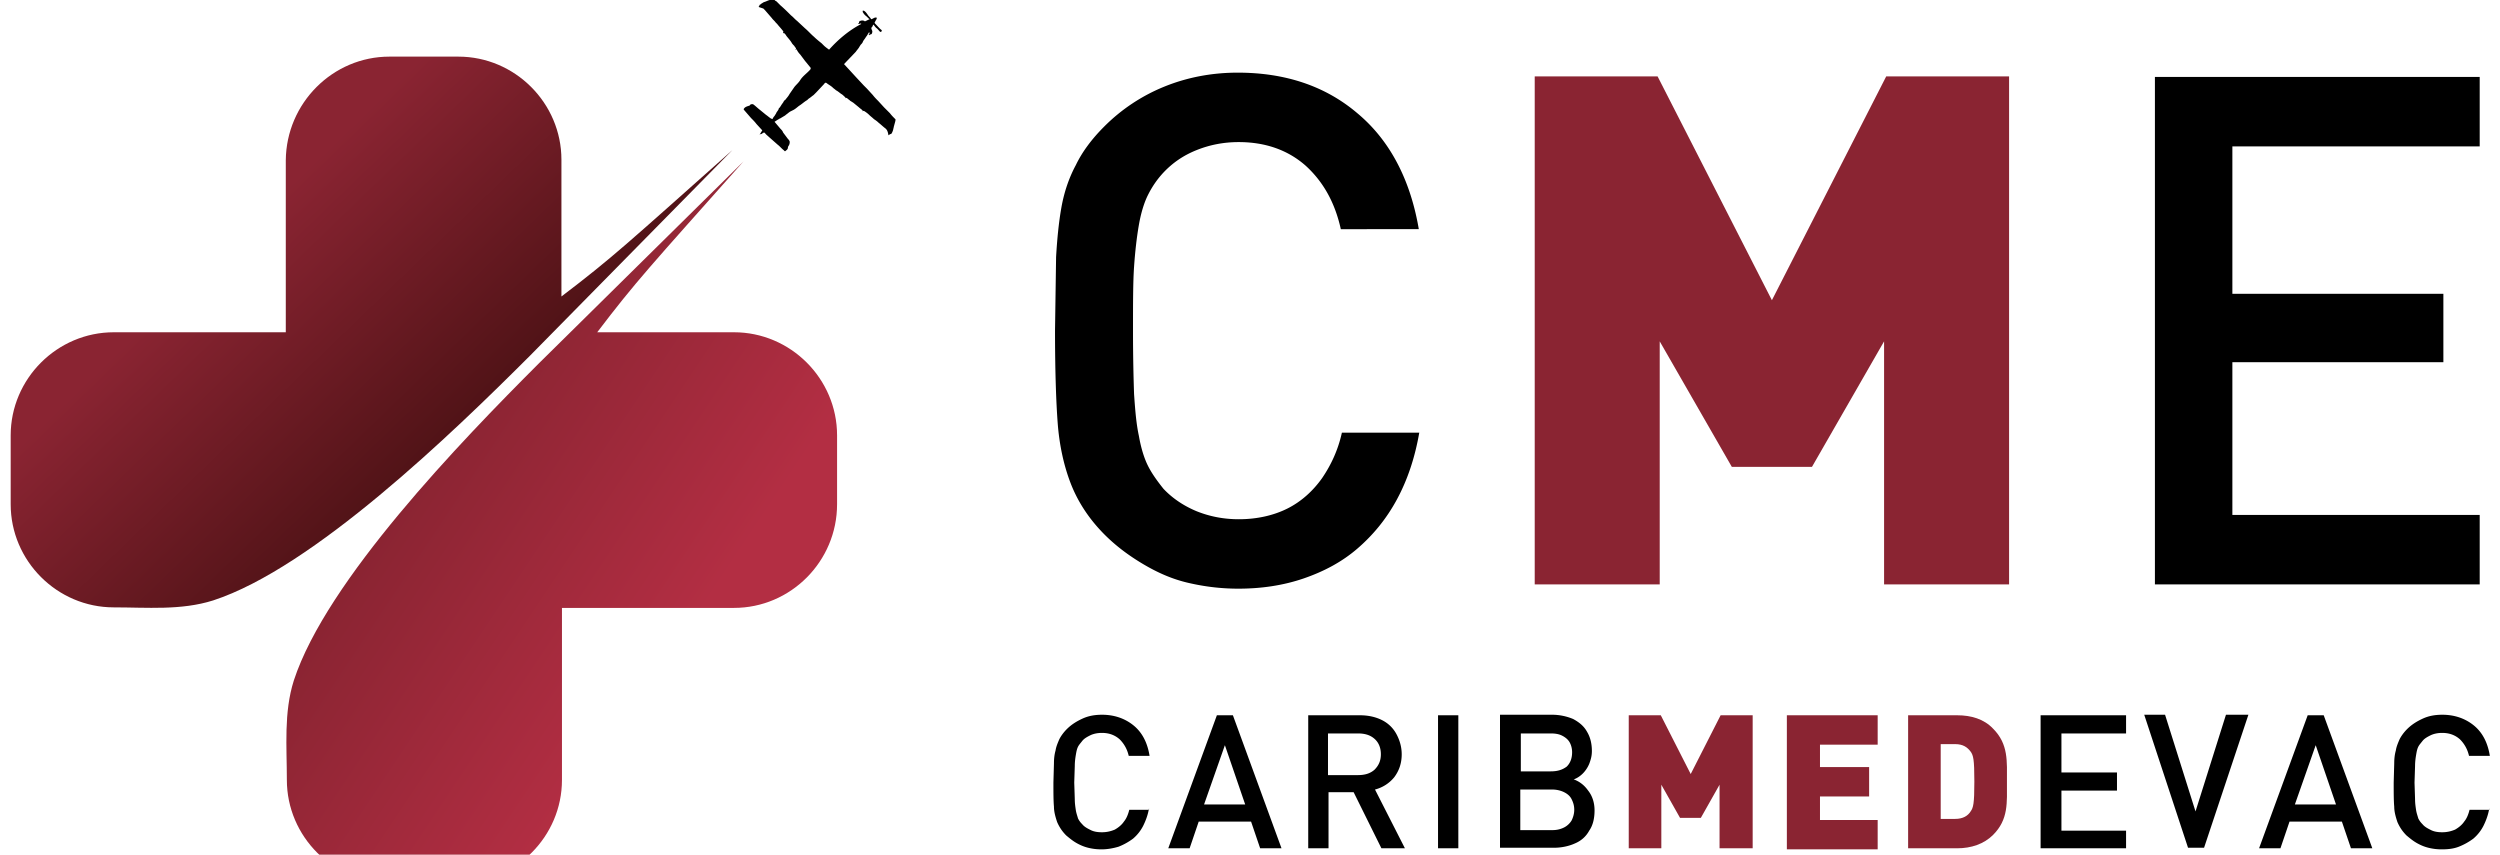 <svg xmlns="http://www.w3.org/2000/svg" viewBox="0 33 468 160"><linearGradient id="A" gradientUnits="userSpaceOnUse" x1="46.861" y1="74.676" x2="84.427" y2="113.597"><stop offset="0" stop-color="#8a2432"/><stop offset="1" stop-color="#511317"/></linearGradient><path d="M72.9 43.6h12.9c10.6 0 19.3 8.7 19.3 19.3v25.6c9.6-7.3 12.2-9.8 32-27.4L99.3 99.5c-14.7 14.7-40.7 39.8-59.4 45.9-6 1.9-12.4 1.3-18.6 1.3C10.7 146.7 2 138 2 127.4v-12.9c0-10.6 8.7-19.3 19.3-19.3h32.2V63c.1-10.7 8.8-19.4 19.4-19.4z" fill-rule="evenodd" fill="url(#A)"/><linearGradient id="B" gradientUnits="userSpaceOnUse" x1="130.452" y1="149.008" x2="81.735" y2="116.515"><stop offset="0" stop-color="#b32e43"/><stop offset="1" stop-color="#8a2432"/></linearGradient><path d="M156.7 127.4v-12.9c0-10.6-8.7-19.3-19.3-19.3h-25.6c7.3-9.6 9.8-12.2 27.4-32L100.9 101c-14.7 14.7-39.8 40.7-45.9 59.4-1.9 6-1.3 12.4-1.3 18.6 0 10.6 8.7 19.3 19.3 19.3h12.9c10.6 0 19.3-8.7 19.3-19.3v-32.2h32.2c10.6 0 19.3-8.7 19.3-19.4z" fill-rule="evenodd" fill="url(#B)"/><path d="M163.1 36.6c.4-.1.6-.4 1-.3.1.2-.1.4-.2.6 0 .1-.1.1-.1.2-.1.1-.1.2.1.4.4.4.7.8 1.1 1.1.1.1.1.2 0 .3s-.2.1-.3 0c-.2-.2-.4-.5-.7-.7-.2-.2-.3-.4-.5-.6-.1.1-.1.2-.2.4-.4.3 0 .6 0 .9 0 .2-.1.5-.2.5-.3.1-.3.1-.4.2-.1-.1-.1-.1 0-.2s.1-.2 0-.4c-.1.2-.2.3-.3.5s-.3.4-.4.6c-.2.3-.4.5-.5.8-.1.2-.2.3-.4.5-.1.2-.2.3-.3.5-.2.3-.4.5-.6.8L158 45l1.2 1.3 1.1 1.2 1.4 1.5.6.6 1.1 1.2c.3.4.7.8 1 1.1l1.1 1.2 1.1 1.1c.3.4.6.7 1 1.1.1.1 0 .3 0 .4l-.3 1.1c0 .2-.1.3-.1.5-.1.3-.2.6-.4.8h-.1c-.1 0-.2.1-.3.2h-.1v-.1c-.1-.5-.2-.9-.6-1.2s-.8-.7-1.2-1c-.3-.3-.6-.5-.9-.7-.3-.3-.6-.5-.9-.8s-.6-.5-.9-.7c-.1 0-.2-.1-.3 0h-.1l.1-.1s0-.1-.1-.1c-.2-.2-.4-.3-.6-.5l-1.1-.9c-.2-.1-.3-.2-.5-.3-.2-.2-.4-.3-.6-.5-.2-.1-.2-.1-.4 0 .1-.1.1-.2-.1-.3-.2-.2-.4-.4-.6-.5-.3-.2-.6-.5-1-.7-.2-.2-.4-.3-.6-.5-.3-.3-.7-.5-1.1-.8-.2-.2-.4-.1-.5.1l-1.5 1.6-.5.5c-.3.2-.5.4-.8.6-.2.1-.3.3-.5.4-.5.3-.9.7-1.4 1-.4.3-.7.6-1.1.8l-.6.3c-.3.2-.5.4-.8.6l-.1.1-1 .6c-.1 0-.2.1-.2.1-.2.1-.5.3-.8.5l1.1 1.3c.2.2.4.4.5.7l.9 1.2c.1.1.2.2.3.4s0 .6-.1.8a.76.76 0 0 0-.2.4c0 .4-.3.5-.5.7h-.1l-.2-.2c-.4-.3-.7-.7-1.1-1l-1.7-1.5c-.2-.2-.5-.4-.7-.7-.1-.1-.2-.1-.4 0-.1.1-.2.2-.4.2-.1 0-.1.1-.2.1l.5-.8-1.1-1.2c-.3-.4-.6-.7-1-1.1l-1.3-1.5c-.1-.1-.1-.2 0-.3.2-.3.6-.4.9-.5h.1c.1-.3.6-.4.8-.2.4.3.8.7 1.2 1l1.1.9c.3.2.5.4.8.6.1.1.2.1.4.2.1-.2.2-.4.4-.6.1-.2.2-.3.3-.5.1-.3.4-.5.5-.9 0-.1.1-.1.2-.2.1-.2.2-.3.3-.5.1-.1.2-.3.3-.4.1-.2.2-.4.4-.5.3-.4.6-.7.8-1.1l.9-1.3c.3-.4.8-.8 1.1-1.3.5-.8 1.3-1.3 1.9-2 .1-.2.1-.3-.1-.5l-.9-1.1-.9-1.2c-.3-.3-.5-.6-.7-1-.1.1-.1.1-.2.1 0 0 0-.1.1-.1V42a1.38 1.38 0 0 1-.3-.4c-.2-.2-.4-.4-.5-.6-.3-.5-.7-.9-1-1.3-.1-.2-.2-.3-.4-.5h-.1-.1v-.1c.1-.2 0-.3-.1-.4-.3-.4-.7-.8-1-1.2l-.3-.3c-.2-.3-.5-.5-.7-.8l-1.3-1.5-.3-.3-.9-.3a.76.76 0 0 0 .2-.4c.1 0 .2-.1.3-.2.2-.1.3-.2.5-.3.4-.1.7-.3 1.1-.4.2-.1.5-.1.7-.1.1 0 .2.1.3.2s.2.1.3.2l.7.7c.7.6 1.4 1.3 2 1.9.4.3.7.7 1.1 1l1.5 1.4c.6.5 1.1 1.1 1.7 1.6.4.4.9.8 1.4 1.2l.4.4c.3.3.6.5 1 .8 1.7-1.9 3.7-3.6 6-4.8v-.1c-.2 0-.4.1-.6.1l.2-.2c0-.1 0-.2.1-.3 0-.1.1-.1.2-.1.2-.1.6-.1.8.1.3-.1.6-.3.9-.4-.3-.2-.5-.5-.8-.7-.1-.1-.3-.3-.4-.5 0 0-.1-.1-.1-.2V35h.2c.4.2.6.6.9 1 .4.4.4.5.5.6zm102.6 77.3c-.8 4.7-2.2 8.9-4.2 12.6s-4.5 6.7-7.4 9.2-6.3 4.3-10.1 5.6-7.9 1.9-12.2 1.9c-3.3 0-6.4-.4-9.4-1.1s-5.7-1.9-8.4-3.5-5.1-3.4-7.2-5.5c-3-3-5.1-6.3-6.4-9.7s-2.1-7.2-2.4-11.2-.5-9.8-.5-17.3l.2-13.8c.2-3.4.5-6.5 1-9.3s1.4-5.5 2.7-7.9c1.2-2.5 3-4.9 5.3-7.2a33.83 33.83 0 0 1 11.3-7.5c4.2-1.7 8.8-2.6 13.7-2.6 8.9 0 16.4 2.5 22.4 7.6 6 5 9.9 12.3 11.5 21.7H251c-1.1-5-3.3-8.9-6.6-11.9-3.3-2.9-7.5-4.4-12.5-4.4-2.8 0-5.4.5-7.9 1.5s-4.5 2.4-6.2 4.2c-1.3 1.4-2.2 2.8-2.9 4.2s-1.3 3.3-1.7 5.6-.7 4.9-.9 7.8-.2 6.9-.2 12c0 5 .1 9 .2 11.9.2 2.9.4 5.5.9 7.8.4 2.3 1 4.2 1.7 5.6s1.7 2.8 2.9 4.3c1.7 1.8 3.8 3.2 6.2 4.2 2.5 1 5.1 1.5 7.9 1.5 3.4 0 6.5-.7 9.1-2s4.8-3.3 6.5-5.7c1.7-2.5 3-5.3 3.7-8.5h14.5z"/><path d="M352.7,142.4V96.9l-13.5,23.5h-15l-13.5-23.5v45.5h-23.4V47.3h23l21.4,41.9l21.4-41.9h23v95.1H352.7z" fill="#8a2432"/><path d="M464.2 142.4h-60.8v-95h60.8v13h-46.3V88h39.5v12.8h-39.5v28.6h46.3v13zm-249.1 41.9c-.2 1.2-.6 2.3-1.1 3.3a7.77 7.77 0 0 1-1.9 2.4 11.74 11.74 0 0 1-2.7 1.5c-1 .3-2.1.5-3.2.5-.9 0-1.7-.1-2.5-.3s-1.5-.5-2.2-.9-1.3-.9-1.9-1.4c-.8-.8-1.3-1.6-1.7-2.5-.3-.9-.6-1.9-.6-2.9-.1-1.1-.1-2.6-.1-4.5l.1-3.6c0-.9.1-1.7.3-2.4.1-.7.4-1.4.7-2.1.3-.6.8-1.3 1.4-1.9.9-.9 1.9-1.5 3-2s2.3-.7 3.6-.7c2.3 0 4.3.7 5.9 2s2.6 3.2 3 5.7h-3.9c-.3-1.3-.9-2.3-1.7-3.1-.9-.8-2-1.2-3.3-1.2-.7 0-1.4.1-2.1.4-.6.3-1.2.6-1.6 1.1-.3.4-.6.7-.8 1.1s-.3.9-.4 1.5-.2 1.3-.2 2.1l-.1 3.1.1 3.1c0 .8.1 1.4.2 2.1.1.6.3 1.1.4 1.5.2.4.4.7.8 1.1.4.5 1 .8 1.6 1.1s1.3.4 2.1.4c.9 0 1.7-.2 2.4-.5.7-.4 1.3-.9 1.7-1.5.5-.6.8-1.4 1-2.2h3.7z"/><use href="#D"/><path d="M263 191.8h-4.4l-5.2-10.5h-4.7v10.5h-3.8v-24.9h9.7c1.5 0 2.9.3 4.1.9s2.1 1.5 2.7 2.6 1 2.4 1 3.8c0 1.7-.5 3.1-1.4 4.3a6.83 6.83 0 0 1-3.6 2.3l5.6 11zm-4.5-17.6c0-1.2-.4-2.2-1.2-2.9s-1.8-1-3.1-1h-5.6v7.8h5.6c1.3 0 2.3-.3 3.1-1 .8-.8 1.2-1.7 1.2-2.9zm14.5 17.6h-3.8v-24.9h3.8v24.9zm25.5-7.1c0 1.5-.3 2.8-1 3.8-.6 1.1-1.5 1.9-2.7 2.4-1.1.5-2.5.8-3.9.8h-10.1v-24.9h9.7a10.19 10.19 0 0 1 4 .8c1.1.6 2 1.3 2.6 2.4.6 1 .9 2.2.9 3.6 0 .9-.2 1.6-.5 2.4-.3.7-.7 1.3-1.2 1.8s-1.1.9-1.7 1.1c1.1.4 2 1.1 2.7 2.1.8 1 1.2 2.3 1.2 3.7zm-4.2-10.9c0-.7-.2-1.4-.5-1.9s-.8-.9-1.4-1.2-1.3-.4-2.1-.4h-5.6v7.1h5.6c1.3 0 2.2-.3 3-.9.7-.7 1-1.6 1-2.7zm.4 10.8c0-.8-.2-1.4-.5-2s-.8-1-1.4-1.3-1.4-.5-2.2-.5h-6v7.6h6c.9 0 1.6-.2 2.2-.5s1.1-.8 1.4-1.3c.3-.6.5-1.3.5-2z"/><path d="M321.9 191.8v-11.9l-3.5 6.2h-3.9l-3.5-6.2v11.9h-6.1v-24.9h6l5.6 11 5.6-11h6v24.9h-6.2zm12.6 0v-24.9h17v5.5h-10.8v4.2h9.2v5.5h-9.2v4.4h10.8v5.5h-17zm38.6-2.5c-1.7 1.7-4.1 2.5-6.7 2.5h-9.2v-24.9h9.2c2.6 0 5 .7 6.7 2.5 2.9 2.9 2.6 6.1 2.6 10s.3 7-2.6 9.9zm-4.2-15.6c-.6-.8-1.4-1.4-2.9-1.4h-2.7v14h2.7c1.5 0 2.4-.6 2.9-1.4.5-.7.7-1.4.7-5.6s-.2-4.9-.7-5.6z" fill="#8a2432"/><path d="M398 191.8h-16v-24.9h16v3.4h-12.1v7.3h10.4v3.4h-10.4v7.5H398v3.3zm22.9-25l-8.3 24.9h-3l-8.2-24.9h3.9l5.7 18.1 5.7-18.1h4.2z"/><use href="#D" x="204.2"/><path d="M466 184.3c-.2 1.2-.6 2.3-1.1 3.3a7.77 7.77 0 0 1-1.9 2.4 11.74 11.74 0 0 1-2.7 1.5c-1 .4-2.1.5-3.2.5-.9 0-1.7-.1-2.5-.3s-1.5-.5-2.2-.9-1.3-.9-1.9-1.4c-.8-.8-1.3-1.6-1.7-2.5-.3-.9-.6-1.9-.6-2.9-.1-1.1-.1-2.6-.1-4.5l.1-3.6c0-.9.1-1.7.3-2.4.1-.7.4-1.4.7-2.1.3-.6.8-1.3 1.4-1.9.9-.9 1.9-1.5 3-2s2.3-.7 3.6-.7c2.3 0 4.3.7 5.9 2s2.6 3.2 3 5.7h-3.9c-.3-1.3-.9-2.3-1.7-3.1-.9-.8-2-1.2-3.3-1.2-.7 0-1.4.1-2.1.4-.6.3-1.2.6-1.6 1.1-.3.4-.6.7-.8 1.1s-.3.9-.4 1.5-.2 1.3-.2 2.1l-.1 3.1.1 3.1c0 .8.1 1.4.2 2.1.1.6.3 1.1.4 1.5.2.4.4.7.8 1.1.4.5 1 .8 1.6 1.1s1.3.4 2.1.4c.9 0 1.7-.2 2.4-.5.7-.4 1.3-.9 1.7-1.5.5-.6.8-1.4 1-2.2h3.7z"/><defs ><path id="D" d="M239.9 191.8h-4l-1.7-5h-9.8l-1.7 5h-4l9.1-24.9h3l9.1 24.9zm-6.8-8.2l-3.8-11.1-3.9 11.1h7.7z"/></defs></svg>